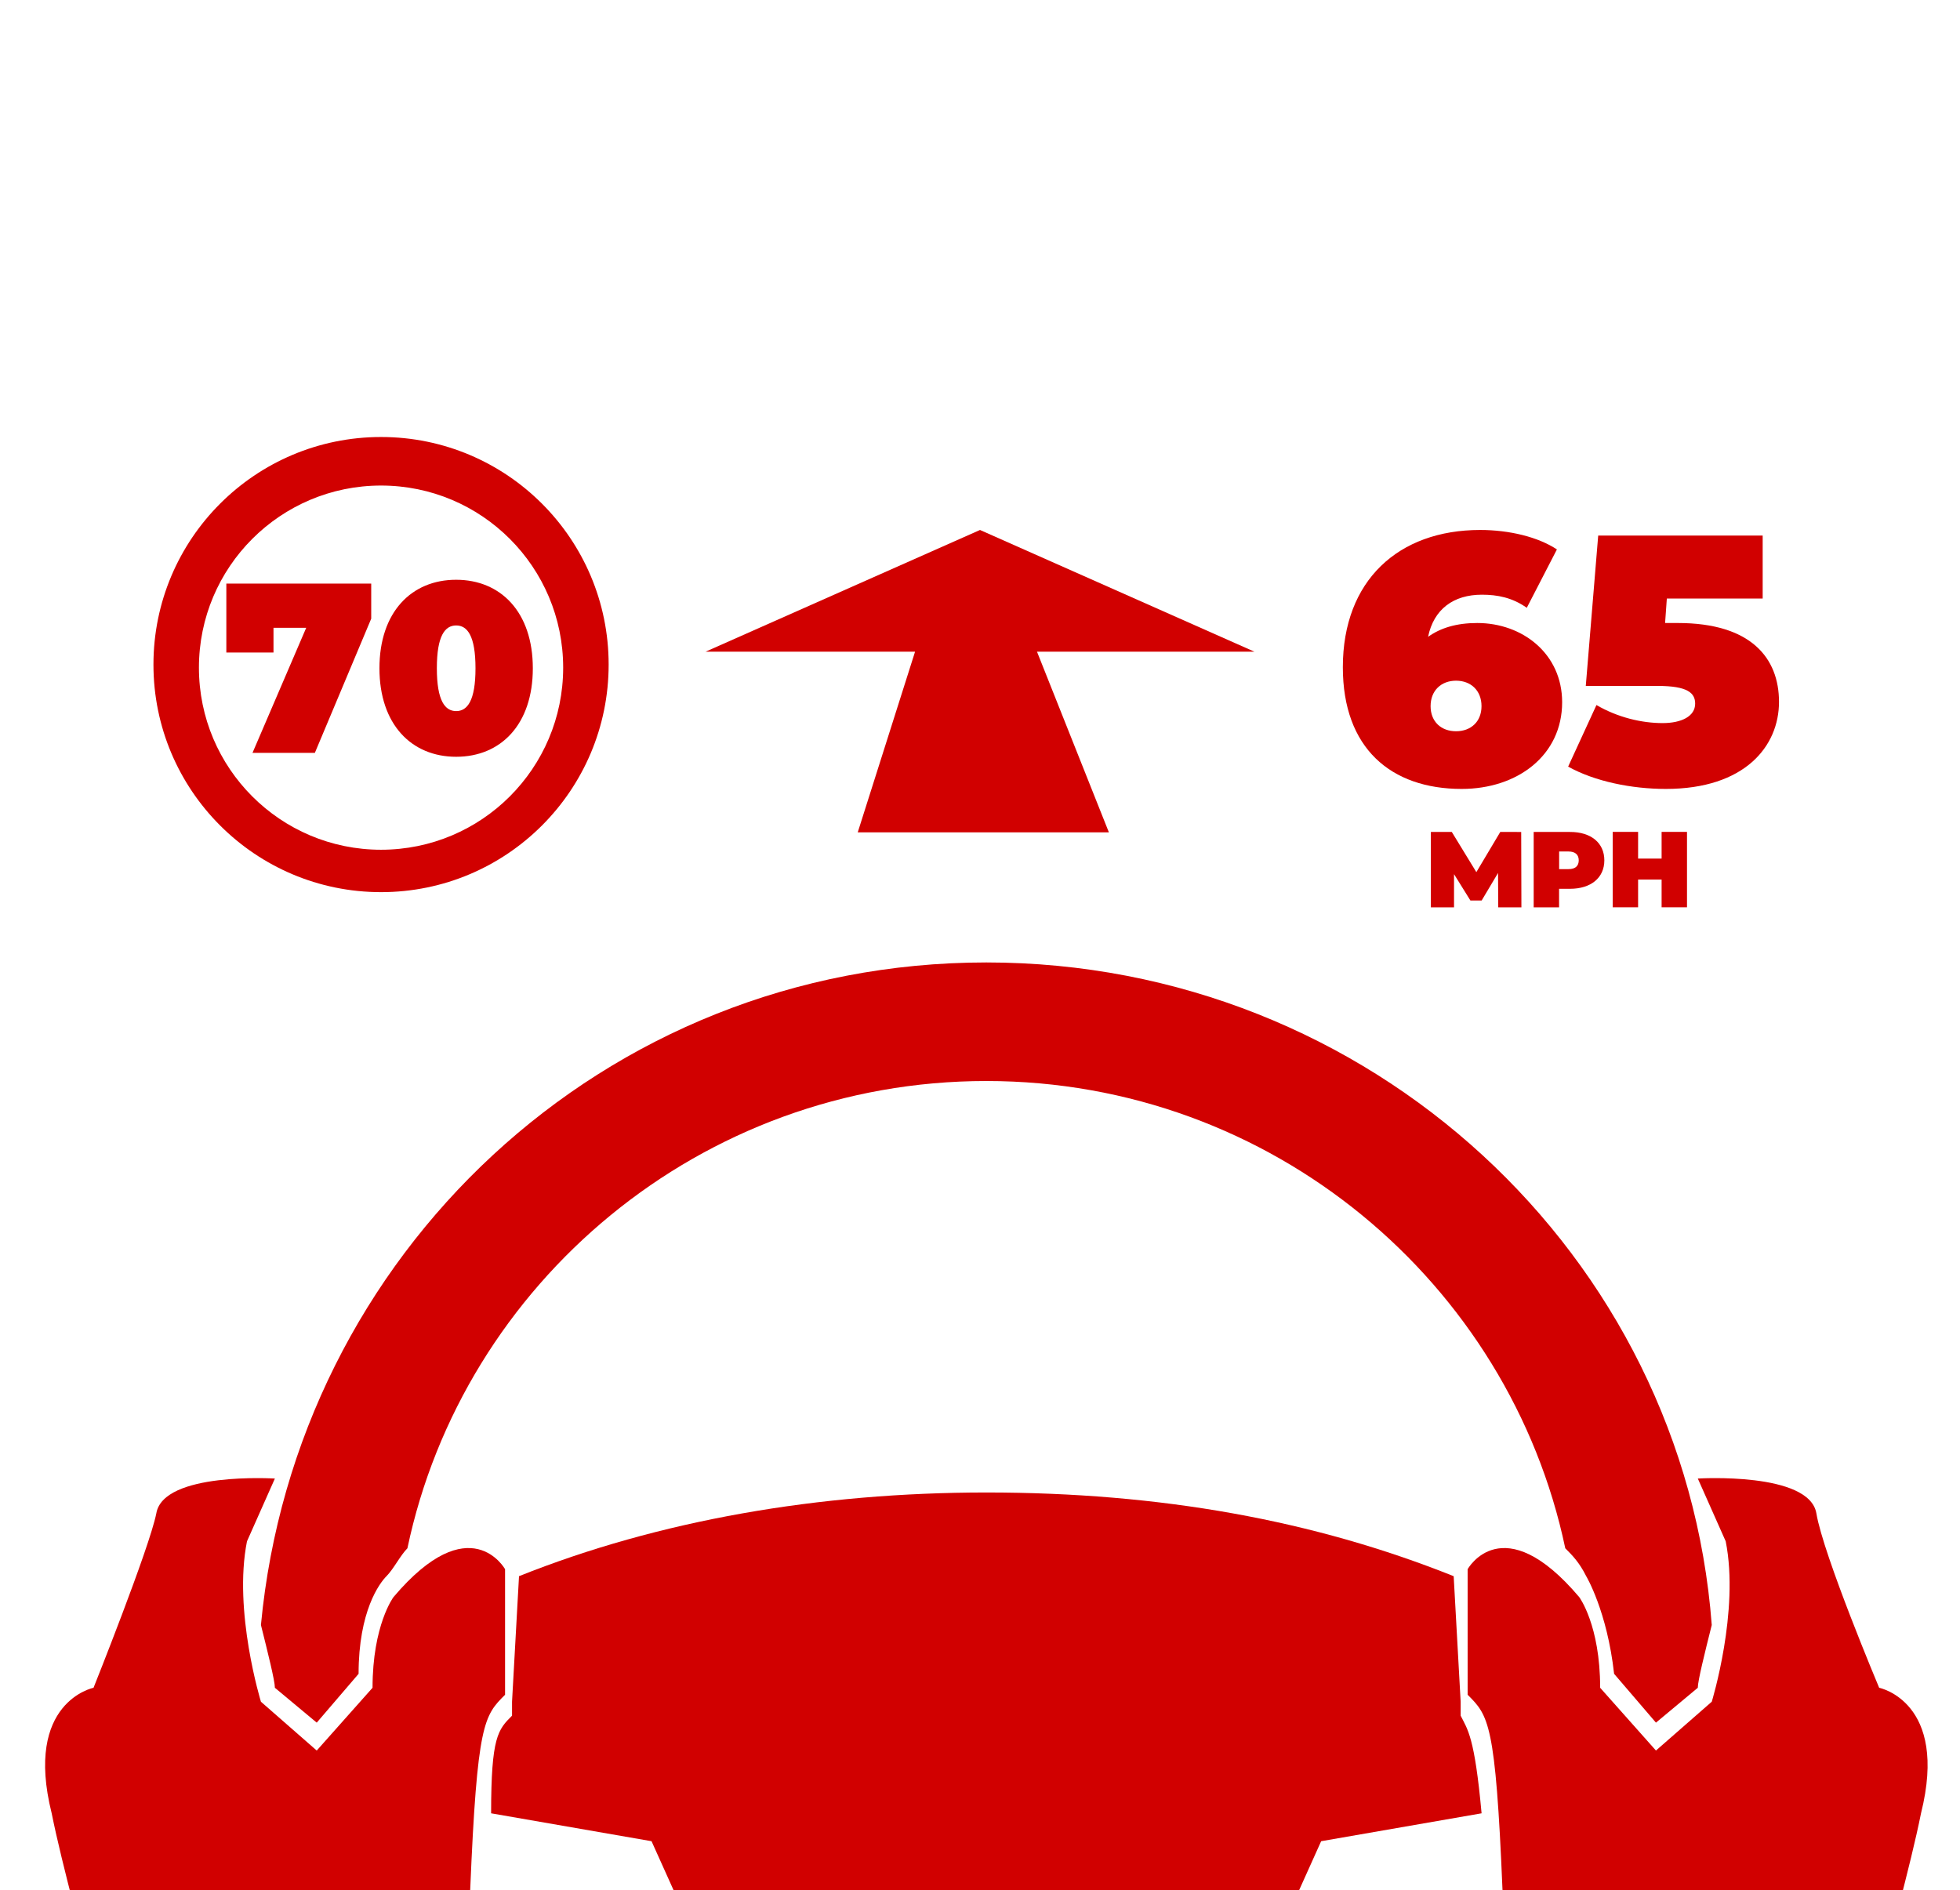 <?xml version="1.0" encoding="utf-8"?>
<!-- Generator: Adobe Illustrator 27.6.0, SVG Export Plug-In . SVG Version: 6.00 Build 0)  -->
<svg version="1.1" id="Layer_1" xmlns="http://www.w3.org/2000/svg" xmlns:xlink="http://www.w3.org/1999/xlink" x="0px" y="0px"
	 viewBox="0 0 28.1 27.1" style="enable-background:new 0 0 28.1 27.1;" xml:space="preserve" fill="#d10000">
<style type="text/css">
	.st0{clip-path:url(#SVGID_00000136388074848768448870000008595302832715117480_);}
</style>
<g>
	<g>
		<g>
			<g>
				<g>
					<defs>
						<rect id="SVGID_1_" x="-2.059" y="12.6" width="34.7" height="14.5"/>
					</defs>
					<clipPath id="SVGID_00000062882260958721275050000017081655450901841081_">
						<use xlink:href="#SVGID_1_"  style="overflow:visible;"/>
					</clipPath>
					<g style="clip-path:url(#SVGID_00000062882260958721275050000017081655450901841081_);">
						<g>
							<path d="M4.541,24.7l0.6-0.7c0-0.9,0.3-1.3,0.4-1.4l0,0c0.1-0.1,0.2-0.3,0.3-0.4c0.8-3.8,4.2-6.7,8.3-6.7s7.5,2.9,8.3,6.7
								c0.1,0.1,0.2,0.2,0.3,0.4l0,0c0,0,0.3,0.5,0.4,1.4l0.6,0.7l0.6-0.5c0-0.1,0.1-0.5,0.2-0.9c-0.4-5.3-4.9-9.5-10.4-9.5
								s-9.9,4.2-10.4,9.5c0.1,0.4,0.2,0.8,0.2,0.9L4.541,24.7z"/>
							<path d="M21.441,28.5c-1.1,1.9-3,3.4-5.2,3.9l2.7-6l2.3-0.4c-0.1-1.1-0.2-1.2-0.3-1.4c0,0,0,0,0-0.1v-0.1l-0.1-1.8
								c-2-0.8-4.2-1.2-6.7-1.2c-2.4,0-4.7,0.4-6.7,1.2l-0.1,1.8v0.1c0,0,0,0,0,0.1c-0.2,0.2-0.3,0.3-0.3,1.4l2.3,0.4l2.7,6
								c-2.2-0.6-4.1-2-5.2-3.9c-0.2,1.2-0.6,1.8-0.8,2l-0.1,0.2c1.9,2.4,4.9,4,8.2,4s6.3-1.5,8.2-4l-0.1-0.2
								C22.141,30.3,21.641,29.7,21.441,28.5z"/>
						</g>
						<path d="M7.241,22.5c0,0-0.5-0.9-1.6,0.4c0,0-0.3,0.4-0.3,1.3l-0.8,0.9l-0.8-0.7c0,0-0.4-1.3-0.2-2.3l0.4-0.9
							c0,0-1.6-0.1-1.7,0.5c-0.1,0.5-0.9,2.5-0.9,2.5s-1,0.2-0.6,1.8c0.3,1.5,1.3,4.6,1,5.1l-0.5,1.4l3.7,0.1l0.9-2.3
							c0,0,0.8-0.7,0.9-3.2c0.1-2.4,0.2-2.5,0.5-2.8V22.5z"/>
						<path d="M21.041,22.5c0,0,0.5-0.9,1.6,0.4c0,0,0.3,0.4,0.3,1.3l0.8,0.9l0.8-0.7c0,0,0.4-1.3,0.2-2.3l-0.4-0.9
							c0,0,1.6-0.1,1.7,0.5s0.9,2.5,0.9,2.5s1,0.2,0.6,1.8c-0.3,1.5-1.3,4.6-1,5.1l0.5,1.4l-3.7,0.1l-0.9-2.3c0,0-0.8-0.7-0.9-3.2
							c-0.1-2.4-0.2-2.5-0.5-2.8V22.5z"/>
					</g>
				</g>
			</g>
		</g>
	</g>
</g>
<polygon points="14.05,7.599 10.116,9.344 13.119,9.344 12.297,11.935 15.898,11.935 14.867,9.344 
	17.984,9.344 "/>
<g>
	<path d="M5.463,6.266c-1.802,0-3.263,1.461-3.263,3.263s1.461,3.263,3.263,3.263
		s3.263-1.461,3.263-3.263S7.265,6.266,5.463,6.266z M5.463,12.184c-1.442,0-2.611-1.169-2.611-2.611
		s1.169-2.611,2.611-2.611s2.611,1.169,2.611,2.611S6.905,12.184,5.463,12.184z"/>
	<g>
		<path d="M5.322,8.368v0.503l-0.808,1.924H3.62l0.77-1.793H3.921v0.354H3.245V8.368H5.322z"/>
		<path d="M5.44,9.582c0-0.804,0.458-1.269,1.099-1.269S7.639,8.777,7.639,9.582
			s-0.458,1.269-1.099,1.269S5.44,10.386,5.44,9.582z M6.817,9.582c0-0.468-0.118-0.614-0.277-0.614
			c-0.16,0-0.277,0.146-0.277,0.614s0.118,0.614,0.277,0.614C6.699,10.196,6.817,10.05,6.817,9.582z"/>
	</g>
</g>
<g>
	<g>
		<path d="M22.396,10.069c0,0.761-0.639,1.243-1.44,1.243c-1.014,0-1.704-0.583-1.704-1.745
			c0-1.243,0.796-1.968,1.968-1.968c0.421,0,0.832,0.101,1.101,0.279L21.889,8.715
			c-0.208-0.147-0.421-0.188-0.644-0.188c-0.406,0-0.69,0.208-0.771,0.604
			c0.178-0.127,0.406-0.198,0.705-0.198C21.828,8.933,22.396,9.374,22.396,10.069z M21.24,10.125
			c0-0.223-0.152-0.365-0.365-0.365c-0.213,0-0.365,0.142-0.365,0.365c0,0.223,0.152,0.36,0.365,0.36
			C21.087,10.485,21.24,10.348,21.24,10.125z"/>
		<path d="M25.505,10.064c0,0.634-0.487,1.248-1.623,1.248c-0.487,0-1.019-0.107-1.4-0.32l0.406-0.883
			c0.304,0.178,0.649,0.259,0.948,0.259c0.269,0,0.467-0.096,0.467-0.279
			c0-0.152-0.107-0.254-0.538-0.254h-1.03l0.178-2.156h2.358v0.903h-1.374L23.872,8.933h0.183
			C25.104,8.933,25.505,9.435,25.505,10.064z"/>
	</g>
	<g>
		<path d="M21.48,13.01l-0.003-0.493l-0.235,0.395h-0.161l-0.235-0.378v0.476h-0.332v-1.081h0.3
			l0.352,0.576l0.343-0.576H21.809l0.003,1.081h-0.332V13.01z"/>
		<path d="M23.001,12.336c0,0.25-0.192,0.408-0.493,0.408h-0.156v0.266h-0.364v-1.081h0.52
			C22.81,11.928,23.001,12.086,23.001,12.336z M22.634,12.336c0-0.079-0.048-0.127-0.148-0.127h-0.133
			v0.253h0.133C22.586,12.463,22.634,12.415,22.634,12.336z"/>
		<path d="M24.186,11.928v1.081h-0.364V12.611h-0.337v0.398h-0.364v-1.081h0.364v0.383h0.337v-0.383
			C23.821,11.928,24.186,11.928,24.186,11.928z"/>
	</g>
</g>
</svg>
